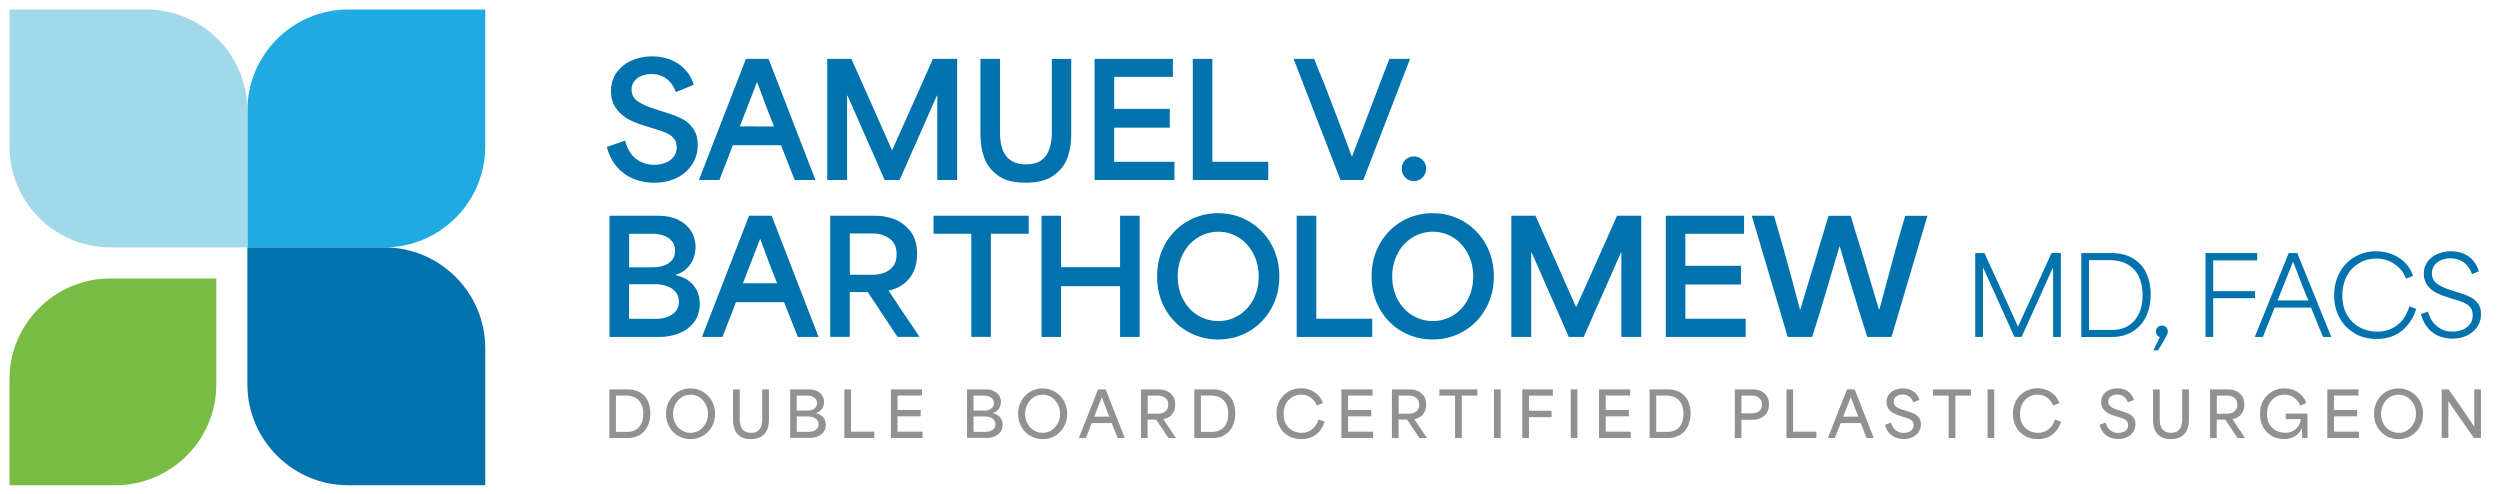 <svg xmlns="http://www.w3.org/2000/svg" width="263" height="52" fill="none"><path fill="#0073AE" d="M66.614 18.798a4.569 4.569 0 0 1-1.731-1.265c-.487-.568-.83-1.259-1.04-2.073l1.913-.67c.241.884.632 1.527 1.179 1.934a3.04 3.04 0 0 0 1.864.611c.413 0 .804-.07 1.168-.204.365-.134.66-.342.884-.621.225-.279.338-.61.338-1.007 0-.37-.091-.675-.279-.906a2 2 0 0 0-.702-.557 8.065 8.065 0 0 0-1.093-.402 1.648 1.648 0 0 0-.246-.08l-1.147-.359a8.39 8.39 0 0 1-1.607-.654 3.968 3.968 0 0 1-1.28-1.125c-.37-.487-.557-1.098-.557-1.832s.198-1.404.589-1.95a3.737 3.737 0 0 1 1.57-1.264 5.312 5.312 0 0 1 2.175-.44c.74 0 1.414.129 2.02.391a4.206 4.206 0 0 1 1.51 1.072c.402.45.68.964.836 1.527l-1.88.766c-.21-.59-.53-1.05-.965-1.388-.433-.337-.964-.509-1.585-.509-.402 0-.767.07-1.088.204a1.707 1.707 0 0 0-.75.573 1.43 1.43 0 0 0-.268.857c0 .525.22.933.654 1.227.434.295.99.552 1.666.766.01 0 .016 0 .016.006 0 .005.005.01.016.01l1.323.424c.075.021.172.053.279.096a8.123 8.123 0 0 1 1.463.606c.417.23.782.562 1.087 1.007.305.444.456 1.002.456 1.677 0 .76-.199 1.446-.59 2.051a3.964 3.964 0 0 1-1.618 1.415c-.686.337-1.478.509-2.368.509a5.67 5.67 0 0 1-2.196-.418h-.016v-.005ZM78.486 6.191h2.368l4.934 12.746h-2.191a1.463 1.463 0 0 0-.08-.214l-.686-1.747-.67-1.698h-5.068a87.361 87.361 0 0 1-.713 1.853c-.16.397-.39 1.002-.696 1.806h-2.16l4.95-12.746h.012Zm1.157 7.11h1.779c-.011-.054-.161-.44-.456-1.163a81.181 81.181 0 0 1-.621-1.634c-.177-.477-.402-1.093-.686-1.848h-.032c-.23.59-.456 1.184-.686 1.779-.37.948-.74 1.901-1.109 2.86h1.816-.005v.006ZM87.015 6.191h2.55c.97 2.17 1.688 3.783 2.16 4.838.465 1.056 1.172 2.642 2.105 4.758h.032l2.164-4.838c.472-1.056 1.179-2.641 2.116-4.758h2.551v12.746h-2.09v-8.872h-.048c-.536 1.21-.986 2.234-1.356 3.08-.37.847-.825 1.86-1.355 3.049-.23.536-.429.991-.595 1.371-.171.38-.375.842-.61 1.372h-1.57c-.284-.643-.493-1.12-.627-1.43-.134-.311-.343-.777-.61-1.399-.611-1.371-1.062-2.39-1.35-3.054-.29-.664-.73-1.66-1.319-2.99h-.048v8.873h-2.09V6.191h-.01ZM105.032 18.487c-.702-.488-1.195-1.104-1.473-1.854-.279-.75-.418-1.612-.418-2.582V6.19h2.057v7.7c0 .728.091 1.344.279 1.848.187.503.482.883.889 1.151.407.268.927.402 1.559.402.927 0 1.607-.273 2.041-.825.434-.552.665-1.366.686-2.443V6.197h2.041v7.86c0 .926-.128 1.767-.391 2.517-.262.75-.75 1.382-1.462 1.886-.713.51-1.699.76-2.952.76-1.254 0-2.165-.24-2.867-.728h.011v-.005ZM115.152 6.191h8.235v1.897h-6.177v3.365h5.85v1.976h-5.85v3.595h6.343v1.913h-8.401V6.191ZM125.482 6.191h2.057v10.833h5.883v1.913h-7.94V6.191ZM136.073 6.191h2.176c.198.504.375.954.541 1.356.166.402.343.846.541 1.323.546 1.404 1.061 2.76 1.554 4.061.492 1.302.932 2.475 1.323 3.52h.032c.284-.74.589-1.543.921-2.4.333-.863.67-1.741 1.008-2.647.444-1.168.809-2.121 1.093-2.866.284-.745.584-1.527.9-2.347h2.175l-4.918 12.746h-2.401l-4.934-12.746h-.011ZM147.839 18.67a1.284 1.284 0 0 1-.375-.939c0-.23.058-.439.171-.637.112-.198.268-.354.466-.466.198-.113.413-.172.654-.172.348 0 .648.124.9.375.252.252.375.552.375.9 0 .242-.059.461-.172.665a1.257 1.257 0 0 1-.466.482 1.215 1.215 0 0 1-.637.177c-.359 0-.665-.129-.916-.386ZM64.117 22.698h5.116c.814 0 1.522.145 2.116.434.595.29 1.045.686 1.356 1.184.31.504.466 1.06.466 1.682 0 .423-.08.836-.236 1.227a2.98 2.98 0 0 1-.712 1.04c-.316.3-.702.514-1.163.642v.032c.525.108.975.3 1.355.574.38.273.676.616.884 1.028.21.413.311.895.311 1.436 0 .772-.209 1.42-.621 1.945a3.616 3.616 0 0 1-1.575 1.152 5.605 5.605 0 0 1-2.036.37h-5.261V22.697Zm3.295 5.422h1.216a3.79 3.79 0 0 0 1.21-.177c.349-.118.633-.31.852-.579.22-.268.327-.594.327-.986 0-.39-.112-.739-.332-1.007a1.978 1.978 0 0 0-.873-.589 3.654 3.654 0 0 0-1.195-.188h-2.432v3.531h1.232l-.005-.005Zm.144 5.427h1.366a3.84 3.84 0 0 0 1.233-.188c.364-.123.67-.321.905-.589.241-.268.359-.605.359-1.023 0-.418-.118-.761-.353-1.04a2.038 2.038 0 0 0-.917-.61 3.838 3.838 0 0 0-1.248-.199h-2.727v3.643h1.382v.006ZM78.812 22.698h2.368l4.935 12.745h-2.191a1.46 1.46 0 0 0-.08-.214c-.306-.782-.537-1.366-.687-1.746l-.67-1.699H77.42a87.087 87.087 0 0 1-.713 1.854c-.16.396-.391 1.002-.697 1.805h-2.159l4.95-12.745h.011Zm1.158 7.104h1.778c-.01-.054-.16-.44-.455-1.163a81.181 81.181 0 0 1-.622-1.634c-.176-.476-.401-1.093-.685-1.848h-.032c-.23.59-.456 1.184-.686 1.779-.37.948-.74 1.902-1.11 2.86h1.817-.005v.006ZM87.342 22.698h4.79c.61 0 1.231.107 1.869.327.638.22 1.21.627 1.715 1.232.508.605.76 1.42.76 2.443 0 .75-.134 1.398-.402 1.934a3.322 3.322 0 0 1-1.071 1.28 4.004 4.004 0 0 1-1.522.654v.016c.558.83 1.11 1.661 1.666 2.502.547.793 1.072 1.58 1.586 2.352h-2.32l-3.123-4.71h-1.896v4.71h-2.058V22.693l.006.005Zm3.268 6.21h1.178c.445 0 .858-.07 1.233-.215.375-.14.685-.37.932-.686.246-.316.37-.734.37-1.259 0-.74-.252-1.291-.75-1.65-.504-.359-1.099-.541-1.8-.541h-2.369v4.345h1.211-.005v.005ZM100.178 24.59h-1.971v-1.897h10.018v1.896h-3.986v10.85h-2.057v-10.85h-2.004ZM109.565 22.698h2.057v5.411h6.209v-5.411h2.057v12.745h-2.057v-5.341h-6.209v5.341h-2.057V22.698ZM124.919 34.87a6.204 6.204 0 0 1-2.336-2.368c-.573-1.012-.857-2.154-.857-3.418 0-1.264.284-2.405.857-3.423a6.195 6.195 0 0 1 2.336-2.38 6.385 6.385 0 0 1 3.242-.851c1.173 0 2.255.29 3.241.868a6.264 6.264 0 0 1 2.33 2.384c.568 1.013.852 2.148.852 3.397 0 1.248-.284 2.384-.857 3.396a6.286 6.286 0 0 1-2.331 2.38c-.98.572-2.062.856-3.252.856a6.285 6.285 0 0 1-3.225-.852v.011Zm5.395-1.698a4.23 4.23 0 0 0 1.538-1.677c.375-.713.562-1.516.562-2.41 0-.896-.187-1.667-.557-2.385a4.293 4.293 0 0 0-1.527-1.698 3.926 3.926 0 0 0-2.148-.622c-.782 0-1.505.204-2.159.606a4.29 4.29 0 0 0-1.554 1.682c-.38.718-.573 1.527-.573 2.416 0 .89.193 1.715.573 2.427.381.713.9 1.27 1.554 1.666a4.079 4.079 0 0 0 2.159.595c.788 0 1.484-.204 2.132-.605v.005ZM136.416 22.698h2.058V33.53h5.882v1.912h-7.945V22.698h.005ZM147.485 34.87a6.197 6.197 0 0 1-2.336-2.368c-.573-1.012-.857-2.154-.857-3.418 0-1.264.284-2.405.857-3.423a6.188 6.188 0 0 1 2.336-2.38 6.384 6.384 0 0 1 3.241-.851c1.174 0 2.256.29 3.242.868a6.27 6.27 0 0 1 2.33 2.384c.568 1.013.852 2.148.852 3.397 0 1.248-.284 2.384-.857 3.396a6.293 6.293 0 0 1-2.331 2.38c-.98.572-2.062.856-3.252.856a6.285 6.285 0 0 1-3.225-.852v.011Zm5.395-1.698a4.237 4.237 0 0 0 1.538-1.677c.375-.713.562-1.516.562-2.41 0-.896-.187-1.667-.557-2.385a4.308 4.308 0 0 0-1.527-1.698 3.926 3.926 0 0 0-2.148-.622c-.782 0-1.506.204-2.159.606a4.282 4.282 0 0 0-1.554 1.682c-.38.718-.573 1.527-.573 2.416 0 .89.193 1.715.573 2.427.38.713.9 1.27 1.554 1.666a4.076 4.076 0 0 0 2.159.595c.787 0 1.484-.204 2.132-.605v.005ZM158.982 22.698h2.55c.97 2.17 1.688 3.782 2.16 4.838.466 1.055 1.167 2.641 2.105 4.757h.032l2.165-4.838c.471-1.055 1.178-2.64 2.116-4.757h2.55v12.745h-2.089v-8.872h-.049a859.08 859.08 0 0 0-1.355 3.081c-.37.846-.825 1.859-1.356 3.048-.23.536-.428.991-.594 1.372-.172.38-.375.841-.611 1.371h-1.57c-.284-.642-.493-1.12-.627-1.43-.133-.31-.342-.777-.61-1.398a422.554 422.554 0 0 1-1.35-3.054c-.29-.664-.729-1.66-1.318-2.99h-.049v8.872h-2.089V22.698h-.011ZM175.242 22.698h8.235v1.896H177.3v3.365h5.85v1.977h-5.85v3.595h6.343v1.912h-8.401V22.698ZM184.296 22.698h2.32c.043.118.081.241.113.359.455 1.548.911 3.14 1.355 4.773.445 1.635.873 3.215 1.275 4.742h.032c.402-1.35.954-3.172 1.651-5.46.294-1.001.514-1.746.664-2.228.145-.488.364-1.211.648-2.18h2.336c.177.567.343 1.13.509 1.698.504 1.59.921 2.962 1.259 4.109.338 1.152.739 2.502 1.211 4.06h.032c.107-.38.187-.663.236-.851.048-.188.123-.455.219-.814.37-1.383.745-2.776 1.125-4.168.381-1.393.761-2.738 1.147-4.035h2.336l-3.777 12.746h-2.55a413.41 413.41 0 0 1-1.447-4.656c-.45-1.479-.932-3.102-1.446-4.87h-.033c-.096.338-.203.68-.31 1.029-.456 1.57-.895 3.048-1.308 4.436-.412 1.387-.83 2.743-1.259 4.06h-2.566l-3.777-12.745.005-.005ZM207.779 26.62h.985a1764.87 1764.87 0 0 0 1.784 3.9c.391.846.97 2.122 1.736 3.82h.022c.798-1.752 1.393-3.049 1.778-3.9.386-.847.965-2.122 1.731-3.82h.986v8.823h-.815v-7.238h-.043a235.353 235.353 0 0 0-1.135 2.519 239.23 239.23 0 0 1-1.126 2.48c-.219.493-.385.868-.503 1.125-.118.263-.284.632-.504 1.114h-.755c-.241-.53-.418-.916-.531-1.162l-.509-1.141-1.125-2.492c-.246-.54-.61-1.355-1.103-2.443h-.043v7.238h-.814V26.62h-.016ZM218.949 26.62h3.113c.943 0 1.725.192 2.352.578a3.537 3.537 0 0 1 1.387 1.554c.3.654.45 1.393.45 2.223 0 .873-.16 1.65-.487 2.325a3.719 3.719 0 0 1-1.415 1.58c-.616.376-1.344.569-2.186.569h-3.214V26.62Zm.927 8.09h2.33c.649 0 1.211-.145 1.693-.44.477-.295.847-.718 1.109-1.264.263-.547.391-1.206.391-1.956s-.139-1.44-.417-1.998a2.832 2.832 0 0 0-1.206-1.26c-.525-.283-1.157-.428-1.896-.428h-2.117v7.356h.113v-.01ZM226.546 36.826l.016-.038c.15-.294.262-.514.332-.664.07-.145.177-.37.322-.665a.512.512 0 0 1-.3-.214.668.668 0 0 1-.108-.375c0-.112.027-.214.086-.31a.648.648 0 0 1 .225-.226.605.605 0 0 1 .322-.085c.171 0 .316.059.434.182a.605.605 0 0 1 .176.44.815.815 0 0 1-.064.3 4.635 4.635 0 0 1-.236.47c-.118.204-.268.456-.455.756l-.284.46h-.488s.017-.026.017-.037h.005v.006ZM232.016 26.62h5.443v.771h-4.629v3.236h4.399v.745h-4.399v4.071h-.814V26.62ZM240.781 26.62h.894l3.574 8.823h-.863a1.669 1.669 0 0 0-.08-.182c-.273-.653-.471-1.146-.6-1.462-.129-.322-.322-.804-.589-1.441h-3.826c-.278.701-.487 1.221-.626 1.559-.14.337-.343.846-.606 1.526h-.857l3.573-8.823h.006Zm.444 4.988h1.608c.037.07-.124-.333-.488-1.2-.236-.611-.412-1.083-.541-1.415-.129-.332-.316-.814-.568-1.446h-.021c-.188.482-.375.964-.568 1.446l-1.05 2.615h1.628ZM247.708 35.052a4.091 4.091 0 0 1-1.586-1.623c-.375-.691-.568-1.484-.568-2.363 0-.878.198-1.72.59-2.421a4.166 4.166 0 0 1 1.596-1.629 4.378 4.378 0 0 1 2.218-.578c.568 0 1.109.096 1.629.289.519.193.98.482 1.382.868.402.385.691.862.884 1.425l-.734.294a3.232 3.232 0 0 0-1.243-1.553 3.367 3.367 0 0 0-1.902-.557c-.643 0-1.232.155-1.779.471a3.42 3.42 0 0 0-1.296 1.35c-.322.59-.482 1.275-.482 2.057 0 .783.171 1.522.519 2.095.349.574.799 1.002 1.356 1.286a3.904 3.904 0 0 0 1.8.423c.589 0 1.114-.118 1.575-.353a3.296 3.296 0 0 0 1.141-.954c.3-.402.52-.852.654-1.355l.723.262c-.295.96-.793 1.725-1.505 2.304-.713.578-1.597.868-2.668.868-.863 0-1.629-.193-2.309-.584v-.022h.005ZM256.628 35.38a3.064 3.064 0 0 1-1.179-.837c-.342-.385-.6-.889-.766-1.5l.745-.273c.182.686.504 1.21.97 1.575.461.364 1.002.541 1.612.541.349 0 .681-.059 1.008-.182.321-.118.589-.31.798-.573.209-.263.311-.584.311-.97 0-.332-.081-.6-.236-.803a1.531 1.531 0 0 0-.573-.461 6.705 6.705 0 0 0-.879-.327c-.07-.021-.134-.043-.193-.059l-.825-.262a7.829 7.829 0 0 1-1.136-.456 2.708 2.708 0 0 1-.9-.75c-.262-.332-.396-.75-.396-1.254 0-.503.134-.921.407-1.28a2.553 2.553 0 0 1 1.066-.804c.439-.182.9-.273 1.393-.273.461 0 .889.08 1.286.241.396.16.734.402 1.018.723.284.322.487.702.616 1.147l-.723.295a2.427 2.427 0 0 0-.842-1.211c-.396-.3-.873-.45-1.43-.45-.354 0-.68.064-.975.193-.295.128-.53.31-.702.54-.171.231-.262.504-.262.815 0 .498.182.873.551 1.13a4.577 4.577 0 0 0 1.302.617c0 .005 0 .005.011.005l.863.284c.069.016.139.038.214.07.445.134.82.278 1.12.434.3.155.562.375.776.664.215.29.322.659.322 1.12 0 .514-.134.964-.407 1.355a2.694 2.694 0 0 1-1.099.905c-.46.21-.964.317-1.505.317-.466 0-.922-.086-1.361-.252v.005Z"/><path fill="#919191" d="M64.106 40.962h1.88c.547 0 1.002.112 1.367.332.364.225.632.525.803.9.172.38.258.809.258 1.291 0 .509-.097.954-.284 1.35-.188.391-.461.697-.82.916-.359.22-.782.327-1.264.327h-1.94v-5.116Zm.756 4.468h1.146c.322 0 .61-.07.857-.21.252-.138.445-.347.59-.631.144-.284.214-.638.214-1.056 0-.455-.08-.825-.252-1.109a1.486 1.486 0 0 0-.654-.621 2.195 2.195 0 0 0-.953-.193h-1.013v3.82h.065ZM71.344 45.848a2.514 2.514 0 0 1-.932-.948 2.766 2.766 0 0 1-.343-1.367c0-.503.112-.964.343-1.371a2.51 2.51 0 0 1 2.229-1.297 2.545 2.545 0 0 1 2.24 1.313c.224.407.342.857.342 1.355s-.112.949-.343 1.356c-.23.407-.541.723-.932.959-.391.23-.825.348-1.297.348a2.51 2.51 0 0 1-1.296-.343h-.01v-.005Zm2.218-.579a1.87 1.87 0 0 0 .665-.718 2.11 2.11 0 0 0 .246-1.023c0-.375-.08-.718-.246-1.018a1.925 1.925 0 0 0-.665-.723 1.673 1.673 0 0 0-.916-.263c-.332 0-.638.086-.921.263a1.896 1.896 0 0 0-.67.723 2.11 2.11 0 0 0-.247 1.023c0 .375.08.724.247 1.029.166.305.386.541.67.713.283.17.589.257.921.257.332 0 .638-.086.916-.257v-.006ZM77.896 45.917a1.53 1.53 0 0 1-.6-.718 2.851 2.851 0 0 1-.182-1.05v-3.187h.707v3.134c0 .321.043.584.129.793.086.209.214.37.391.476.177.108.397.167.664.167.391 0 .68-.113.874-.343.192-.23.294-.574.305-1.034v-3.193h.707v3.187c0 .38-.059.718-.171 1.018-.113.3-.311.541-.595.734-.284.193-.664.29-1.136.29-.471 0-.82-.092-1.103-.274h.01ZM83.115 40.962h1.977c.332 0 .616.059.857.176.24.118.423.28.552.477.128.198.192.429.192.675 0 .166-.032.327-.096.488a1.142 1.142 0 0 1-.771.675v.01c.22.044.407.124.562.236.155.113.279.252.359.418.08.172.123.36.123.568 0 .295-.08.552-.236.756a1.448 1.448 0 0 1-.61.471c-.252.107-.52.155-.815.155h-2.084v-5.116l-.01.01Zm1.253 2.234h.536c.204 0 .386-.027.536-.091a.849.849 0 0 0 .37-.263.685.685 0 0 0 .139-.428.699.699 0 0 0-.145-.44.848.848 0 0 0-.386-.273 1.54 1.54 0 0 0-.535-.086H83.81v1.58h.557Zm.065 2.234h.6c.203 0 .39-.027.551-.086.161-.059.29-.15.386-.268a.662.662 0 0 0 .145-.434.706.706 0 0 0-.15-.455.903.903 0 0 0-.397-.279 1.51 1.51 0 0 0-.552-.096h-1.2v1.618h.617ZM88.826 40.962h.702v4.452h2.448v.664h-3.15v-5.116ZM93.717 40.962h3.273v.648H94.42v1.516h2.438v.675h-2.438v1.613h2.636v.664h-3.338v-5.116ZM101.721 40.962h1.977c.332 0 .616.059.857.176.241.118.424.28.552.477.129.198.193.429.193.675 0 .166-.032.327-.096.488a1.148 1.148 0 0 1-.772.675v.01c.22.044.407.124.563.236.155.113.278.252.359.418.08.172.123.36.123.568 0 .295-.08.552-.236.756a1.445 1.445 0 0 1-.611.471 2.036 2.036 0 0 1-.814.155h-2.084v-5.116l-.011.01Zm1.254 2.234h.536c.203 0 .385-.027.535-.091a.844.844 0 0 0 .37-.263.686.686 0 0 0 .139-.428.701.701 0 0 0-.144-.44.85.85 0 0 0-.386-.273 1.544 1.544 0 0 0-.536-.086h-1.071v1.58h.557Zm.059 2.234h.6c.203 0 .391-.027.552-.086a.878.878 0 0 0 .385-.268.66.66 0 0 0 .145-.434.705.705 0 0 0-.15-.455.899.899 0 0 0-.396-.279 1.513 1.513 0 0 0-.552-.096h-1.2v1.618h.616ZM108.386 45.848a2.514 2.514 0 0 1-.932-.948 2.766 2.766 0 0 1-.343-1.367c0-.503.112-.964.343-1.371a2.509 2.509 0 0 1 2.228-1.297 2.545 2.545 0 0 1 2.24 1.313c.225.407.343.857.343 1.355s-.113.949-.343 1.356a2.58 2.58 0 0 1-.932.959c-.391.23-.825.348-1.297.348-.471 0-.905-.112-1.296-.343h-.011v-.005Zm2.218-.579c.279-.171.498-.412.664-.718a2.11 2.11 0 0 0 .247-1.023c0-.375-.081-.718-.247-1.018a1.92 1.92 0 0 0-.664-.723 1.674 1.674 0 0 0-.916-.263c-.332 0-.638.086-.922.263a1.893 1.893 0 0 0-.669.723 2.111 2.111 0 0 0-.247 1.023c0 .375.081.724.247 1.029.166.305.385.541.669.713.284.17.59.257.922.257.332 0 .637-.086.916-.257v-.006ZM115.506 40.962h.809l2.014 5.116h-.755l-.032-.091-.3-.75c-.064-.166-.166-.407-.295-.734h-2.095c-.139.359-.241.621-.31.793-.07.171-.172.428-.306.782h-.739l2.014-5.116h-.005Zm.402 2.866h.787l-.214-.547a188.09 188.09 0 0 0-.273-.707c-.07-.193-.172-.45-.289-.771h-.011c-.102.252-.198.498-.295.755-.166.423-.332.847-.498 1.275h.798-.005v-.005ZM120.033 40.962h1.875c.273 0 .536.048.788.15.252.096.471.262.659.503.187.236.278.547.278.932 0 .295-.053.552-.166.772-.112.22-.257.396-.444.52a1.572 1.572 0 0 1-.638.252c.225.342.455.685.68 1.028.226.332.445.654.649.964h-.793l-1.291-1.939h-.9v1.94h-.702v-5.117h.005v-.005Zm1.243 2.555h.53c.204 0 .392-.032.552-.102a.922.922 0 0 0 .391-.31.926.926 0 0 0 .15-.536c0-.316-.107-.552-.321-.713a1.275 1.275 0 0 0-.788-.24h-1.05v1.907h.541-.005v-.006ZM125.643 40.962h1.88c.547 0 1.002.112 1.366.332.365.225.632.525.804.9.171.38.257.809.257 1.291 0 .509-.096.954-.284 1.35a2.124 2.124 0 0 1-.82.916c-.359.22-.782.327-1.264.327h-1.939v-5.116Zm.755 4.468h1.146c.322 0 .611-.07.858-.21.251-.138.444-.347.589-.631.145-.284.214-.638.214-1.056 0-.455-.08-.825-.251-1.109a1.492 1.492 0 0 0-.654-.621 2.195 2.195 0 0 0-.954-.193h-1.012v3.82h.064ZM135.548 45.853a2.374 2.374 0 0 1-.926-.943c-.225-.402-.333-.868-.333-1.393s.118-1.002.354-1.409a2.43 2.43 0 0 1 .943-.932c.391-.214.82-.327 1.286-.327.343 0 .664.06.975.182.311.124.578.295.809.53.23.231.402.515.514.842l-.648.262a1.837 1.837 0 0 0-.648-.84 1.697 1.697 0 0 0-1.002-.306c-.338 0-.643.08-.927.252a1.798 1.798 0 0 0-.664.707 2.27 2.27 0 0 0-.241 1.071c0 .44.091.804.273 1.104.182.3.418.52.707.664.289.145.595.215.916.215.295 0 .563-.06.798-.177.236-.118.434-.284.6-.493.166-.209.29-.455.37-.734l.648.23c-.182.584-.487 1.034-.91 1.356-.424.321-.933.482-1.538.482-.509 0-.959-.112-1.356-.338v-.005ZM141.115 40.962h3.273v.648h-2.571v1.516h2.437v.675h-2.437v1.613h2.636v.664h-3.338v-5.116ZM146.435 40.962h1.875c.273 0 .536.048.788.15.251.096.471.262.659.503.187.241.278.547.278.932 0 .295-.053.552-.166.772-.112.22-.257.396-.445.52a1.562 1.562 0 0 1-.637.252c.225.342.455.685.68 1.028.225.332.445.654.649.964h-.793l-1.292-1.939h-.9v1.94h-.701v-5.117h.005v-.005Zm1.243 2.555h.53c.204 0 .391-.032.552-.102a.893.893 0 0 0 .391-.31.926.926 0 0 0 .15-.536c0-.316-.107-.552-.321-.713a1.277 1.277 0 0 0-.788-.24h-1.05v1.907h.541-.005v-.006ZM152.237 41.615h-.814v-.648h4.002v.648h-1.645v4.468h-.707v-4.468h-.836ZM157.166 40.962h.702v5.116h-.702v-5.116ZM160.145 40.962h3.214v.664h-2.512v1.58h2.379v.675h-2.379v2.197h-.702v-5.116ZM165.24 40.962h.702v5.116h-.702v-5.116ZM168.219 40.962h3.273v.648h-2.571v1.516h2.437v.675h-2.437v1.613h2.635v.664h-3.337v-5.116ZM173.539 40.962h1.88c.547 0 1.002.112 1.366.332.365.225.632.525.804.9.171.38.257.809.257 1.291 0 .509-.096.954-.284 1.35a2.124 2.124 0 0 1-.82.916c-.359.22-.782.327-1.264.327h-1.939v-5.116Zm.755 4.468h1.147c.321 0 .61-.07.857-.21a1.44 1.44 0 0 0 .589-.631c.145-.284.214-.638.214-1.056 0-.455-.085-.825-.251-1.109a1.492 1.492 0 0 0-.654-.621 2.195 2.195 0 0 0-.954-.193h-1.007v3.82h.059ZM182.496 40.962h1.875c.284 0 .552.048.804.144.252.097.466.263.648.499.183.235.274.546.274.926s-.091.708-.274.954a1.513 1.513 0 0 1-.643.52 1.927 1.927 0 0 1-.744.155h-1.238v1.923h-.702V40.962Zm1.243 2.523h.531c.209 0 .396-.032.552-.096a.835.835 0 0 0 .385-.306.926.926 0 0 0 .15-.535.875.875 0 0 0-.155-.53.894.894 0 0 0-.397-.306 1.495 1.495 0 0 0-.557-.097h-1.05v1.87h.541ZM187.934 40.962h.702v4.452h2.449v.664h-3.151v-5.116ZM194.299 40.962h.809l2.014 5.116h-.755l-.032-.091-.3-.75c-.064-.166-.166-.407-.295-.734h-2.095c-.139.359-.246.621-.31.793-.07.171-.172.428-.306.782h-.739l2.014-5.116h-.005Zm.402 2.866h.787l-.214-.547a188.09 188.09 0 0 0-.273-.707c-.07-.193-.172-.45-.29-.771h-.016c-.101.252-.198.498-.294.755l-.498 1.275h.798v-.005ZM199.415 46.03a1.768 1.768 0 0 1-.691-.498 2.137 2.137 0 0 1-.428-.847l.653-.23c.102.37.268.643.504.82.236.182.504.267.809.267.182 0 .353-.026.514-.085a.844.844 0 0 0 .386-.274.726.726 0 0 0 .145-.455.625.625 0 0 0-.118-.396.865.865 0 0 0-.295-.242 3.142 3.142 0 0 0-.466-.171l-.096-.032-.472-.145a3.715 3.715 0 0 1-.648-.268 1.639 1.639 0 0 1-.52-.444c-.15-.193-.225-.44-.225-.74s.08-.546.236-.766c.155-.214.364-.38.627-.493a2.12 2.12 0 0 1 .852-.171c.289 0 .551.048.792.15a1.612 1.612 0 0 1 .943 1.06l-.643.263a1.213 1.213 0 0 0-.417-.605 1.143 1.143 0 0 0-.702-.22c-.182 0-.338.032-.482.091a.808.808 0 0 0-.333.257.651.651 0 0 0-.123.386.63.63 0 0 0 .284.552c.188.129.418.236.697.321h.01l.52.166c.037.011.075.027.118.043.236.07.439.15.611.241.171.092.316.226.439.397s.182.396.182.664c0 .3-.08.574-.236.81a1.556 1.556 0 0 1-.648.551 2.058 2.058 0 0 1-.921.198c-.3 0-.584-.053-.852-.16h-.006v.005ZM204.162 41.615h-.814v-.648h4.002v.648h-1.645v4.468h-.707v-4.468h-.836ZM209.091 40.962h.702v5.116h-.702v-5.116ZM213.018 45.853a2.383 2.383 0 0 1-.927-.943c-.225-.402-.332-.868-.332-1.393s.118-1.002.354-1.409c.235-.407.546-.712.943-.932a2.633 2.633 0 0 1 1.285-.327c.343 0 .665.06.976.182.31.124.578.295.809.53.23.231.401.515.514.842l-.648.262a1.832 1.832 0 0 0-.649-.84 1.692 1.692 0 0 0-1.002-.306c-.337 0-.642.08-.926.252a1.8 1.8 0 0 0-.665.707c-.16.305-.241.664-.241 1.071 0 .44.091.804.273 1.104.183.3.418.52.708.664.289.145.594.215.916.215.294 0 .562-.06.798-.177.236-.118.434-.284.6-.493a2.12 2.12 0 0 0 .37-.734l.648.23c-.182.584-.488 1.034-.911 1.356-.423.321-.932.482-1.537.482-.509 0-.959-.112-1.356-.338v-.005ZM221.987 46.03a1.753 1.753 0 0 1-.691-.498 2.139 2.139 0 0 1-.429-.847l.654-.23c.101.37.267.643.503.82.236.182.504.267.809.267.182 0 .354-.026.514-.085a.844.844 0 0 0 .386-.274.72.72 0 0 0 .145-.455.625.625 0 0 0-.118-.396.856.856 0 0 0-.295-.242 3.142 3.142 0 0 0-.466-.171l-.096-.032-.472-.145a3.748 3.748 0 0 1-.648-.268 1.639 1.639 0 0 1-.52-.444c-.15-.193-.225-.44-.225-.74s.081-.546.236-.766c.155-.214.364-.38.627-.493a2.12 2.12 0 0 1 .852-.171c.289 0 .552.048.793.15a1.628 1.628 0 0 1 .943 1.06l-.643.263a1.214 1.214 0 0 0-.418-.605 1.143 1.143 0 0 0-.702-.22c-.182 0-.338.032-.482.091a.805.805 0 0 0-.332.257.646.646 0 0 0-.124.386.63.63 0 0 0 .284.552c.188.129.418.236.697.321h.011l.519.166c.038.011.075.027.118.043.236.07.439.15.611.241.171.092.316.226.439.397s.182.396.182.664c0 .3-.08.574-.235.81a1.56 1.56 0 0 1-.649.551 2.055 2.055 0 0 1-.921.198c-.3 0-.584-.053-.852-.16h-.005v.005ZM227.28 45.917a1.528 1.528 0 0 1-.6-.718 2.85 2.85 0 0 1-.182-1.05v-3.187h.707v3.134c0 .321.043.584.128.793.086.209.215.37.391.476.177.108.397.167.665.167.391 0 .68-.113.873-.343.193-.23.295-.574.305-1.034v-3.193h.708v3.187c0 .38-.059.718-.172 1.018a1.52 1.52 0 0 1-.594.734c-.284.193-.665.29-1.136.29-.472 0-.82-.092-1.104-.274h.011ZM232.503 40.962h1.876c.273 0 .535.048.787.15.252.096.472.262.659.503.188.241.279.547.279.932 0 .295-.054.552-.166.772-.113.22-.258.396-.445.52a1.566 1.566 0 0 1-.638.252c.225.342.456.685.681 1.028.225.332.444.654.648.964h-.793l-1.291-1.939h-.9v1.94h-.702v-5.117l.005-.005Zm1.243 2.555h.531c.203 0 .391-.032.552-.102a.904.904 0 0 0 .391-.31.934.934 0 0 0 .15-.536c0-.316-.107-.552-.322-.713a1.274 1.274 0 0 0-.787-.24h-1.05v1.907h.541-.006v-.006ZM238.975 45.853a2.357 2.357 0 0 1-.9-.943 2.889 2.889 0 0 1-.321-1.377c0-.514.112-1.002.343-1.409a2.41 2.41 0 0 1 .932-.937c.391-.22.825-.327 1.291-.327.348 0 .68.059.986.182.311.123.578.3.809.53.23.23.396.51.509.83l-.648.263a1.832 1.832 0 0 0-.649-.84 1.692 1.692 0 0 0-1.002-.306c-.337 0-.643.08-.926.246a1.732 1.732 0 0 0-.665.707c-.166.306-.246.665-.246 1.077 0 .445.091.815.278 1.11.188.294.424.514.713.653.289.14.595.214.916.214.295 0 .557-.059.798-.182s.434-.294.579-.509c.145-.214.236-.46.273-.74h-1.58v-.588h2.282v2.571h-.552c0-.064-.005-.129-.005-.193 0-.166-.011-.3-.016-.396 0-.097-.011-.23-.011-.391h-.032a1.97 1.97 0 0 1-.739.809c-.311.187-.686.284-1.126.284-.487 0-.921-.113-1.307-.338h.016ZM244.831 40.962h3.273v.648h-2.571v1.516h2.437v.675h-2.437v1.613h2.636v.664h-3.338v-5.116ZM251.024 45.848a2.514 2.514 0 0 1-.932-.948 2.766 2.766 0 0 1-.343-1.367c0-.503.113-.964.343-1.371.23-.407.541-.724.932-.954.397-.23.825-.343 1.297-.343a2.537 2.537 0 0 1 2.239 1.313c.225.407.343.857.343 1.355s-.112.949-.343 1.356a2.58 2.58 0 0 1-.932.959c-.391.23-.825.348-1.296.348a2.51 2.51 0 0 1-1.297-.343h-.011v-.005Zm2.224-.579c.278-.171.498-.412.664-.718a2.11 2.11 0 0 0 .246-1.023c0-.375-.08-.718-.246-1.018a1.969 1.969 0 0 0-.664-.723 1.674 1.674 0 0 0-.916-.263c-.333 0-.638.086-.922.263a1.895 1.895 0 0 0-.67.723 2.11 2.11 0 0 0-.246 1.023c0 .375.08.724.246 1.029.166.305.386.541.67.713.284.17.589.257.922.257.332 0 .637-.086.916-.257v-.006ZM256.859 40.962h.739l.579.83c.348.504.712 1.029 1.082 1.57l1.023 1.51h.011v-3.916h.702v5.117h-.74a55.548 55.548 0 0 1-.477-.68 29.858 29.858 0 0 1-.466-.676l-.878-1.253c-.3-.424-.584-.841-.857-1.249h-.011v3.858h-.702v-5.117h-.005v.006Z"/><path fill="#1FAAE2" d="M36.649 1h14.4v14.401c0 5.866-4.762 10.624-10.623 10.624H26.025V11.624C26.025 5.757 30.788 1 36.649 1Z"/><path fill="#0073AE" d="M26.025 26.025h14.4c5.867 0 10.625 4.763 10.625 10.624v14.4H36.649c-5.867 0-10.624-4.762-10.624-10.623V26.025Z"/><path fill="#79BC43" d="M22.757 29.293v11.133c0 5.866-4.763 10.624-10.624 10.624H1V39.917c0-5.867 4.763-10.624 10.624-10.624h11.133Z"/><path fill="#A1D9EA" d="M1 1h14.401c5.866 0 10.624 4.763 10.624 10.624v14.4H11.624C5.757 26.025 1 21.263 1 15.402V1Z"/></svg>